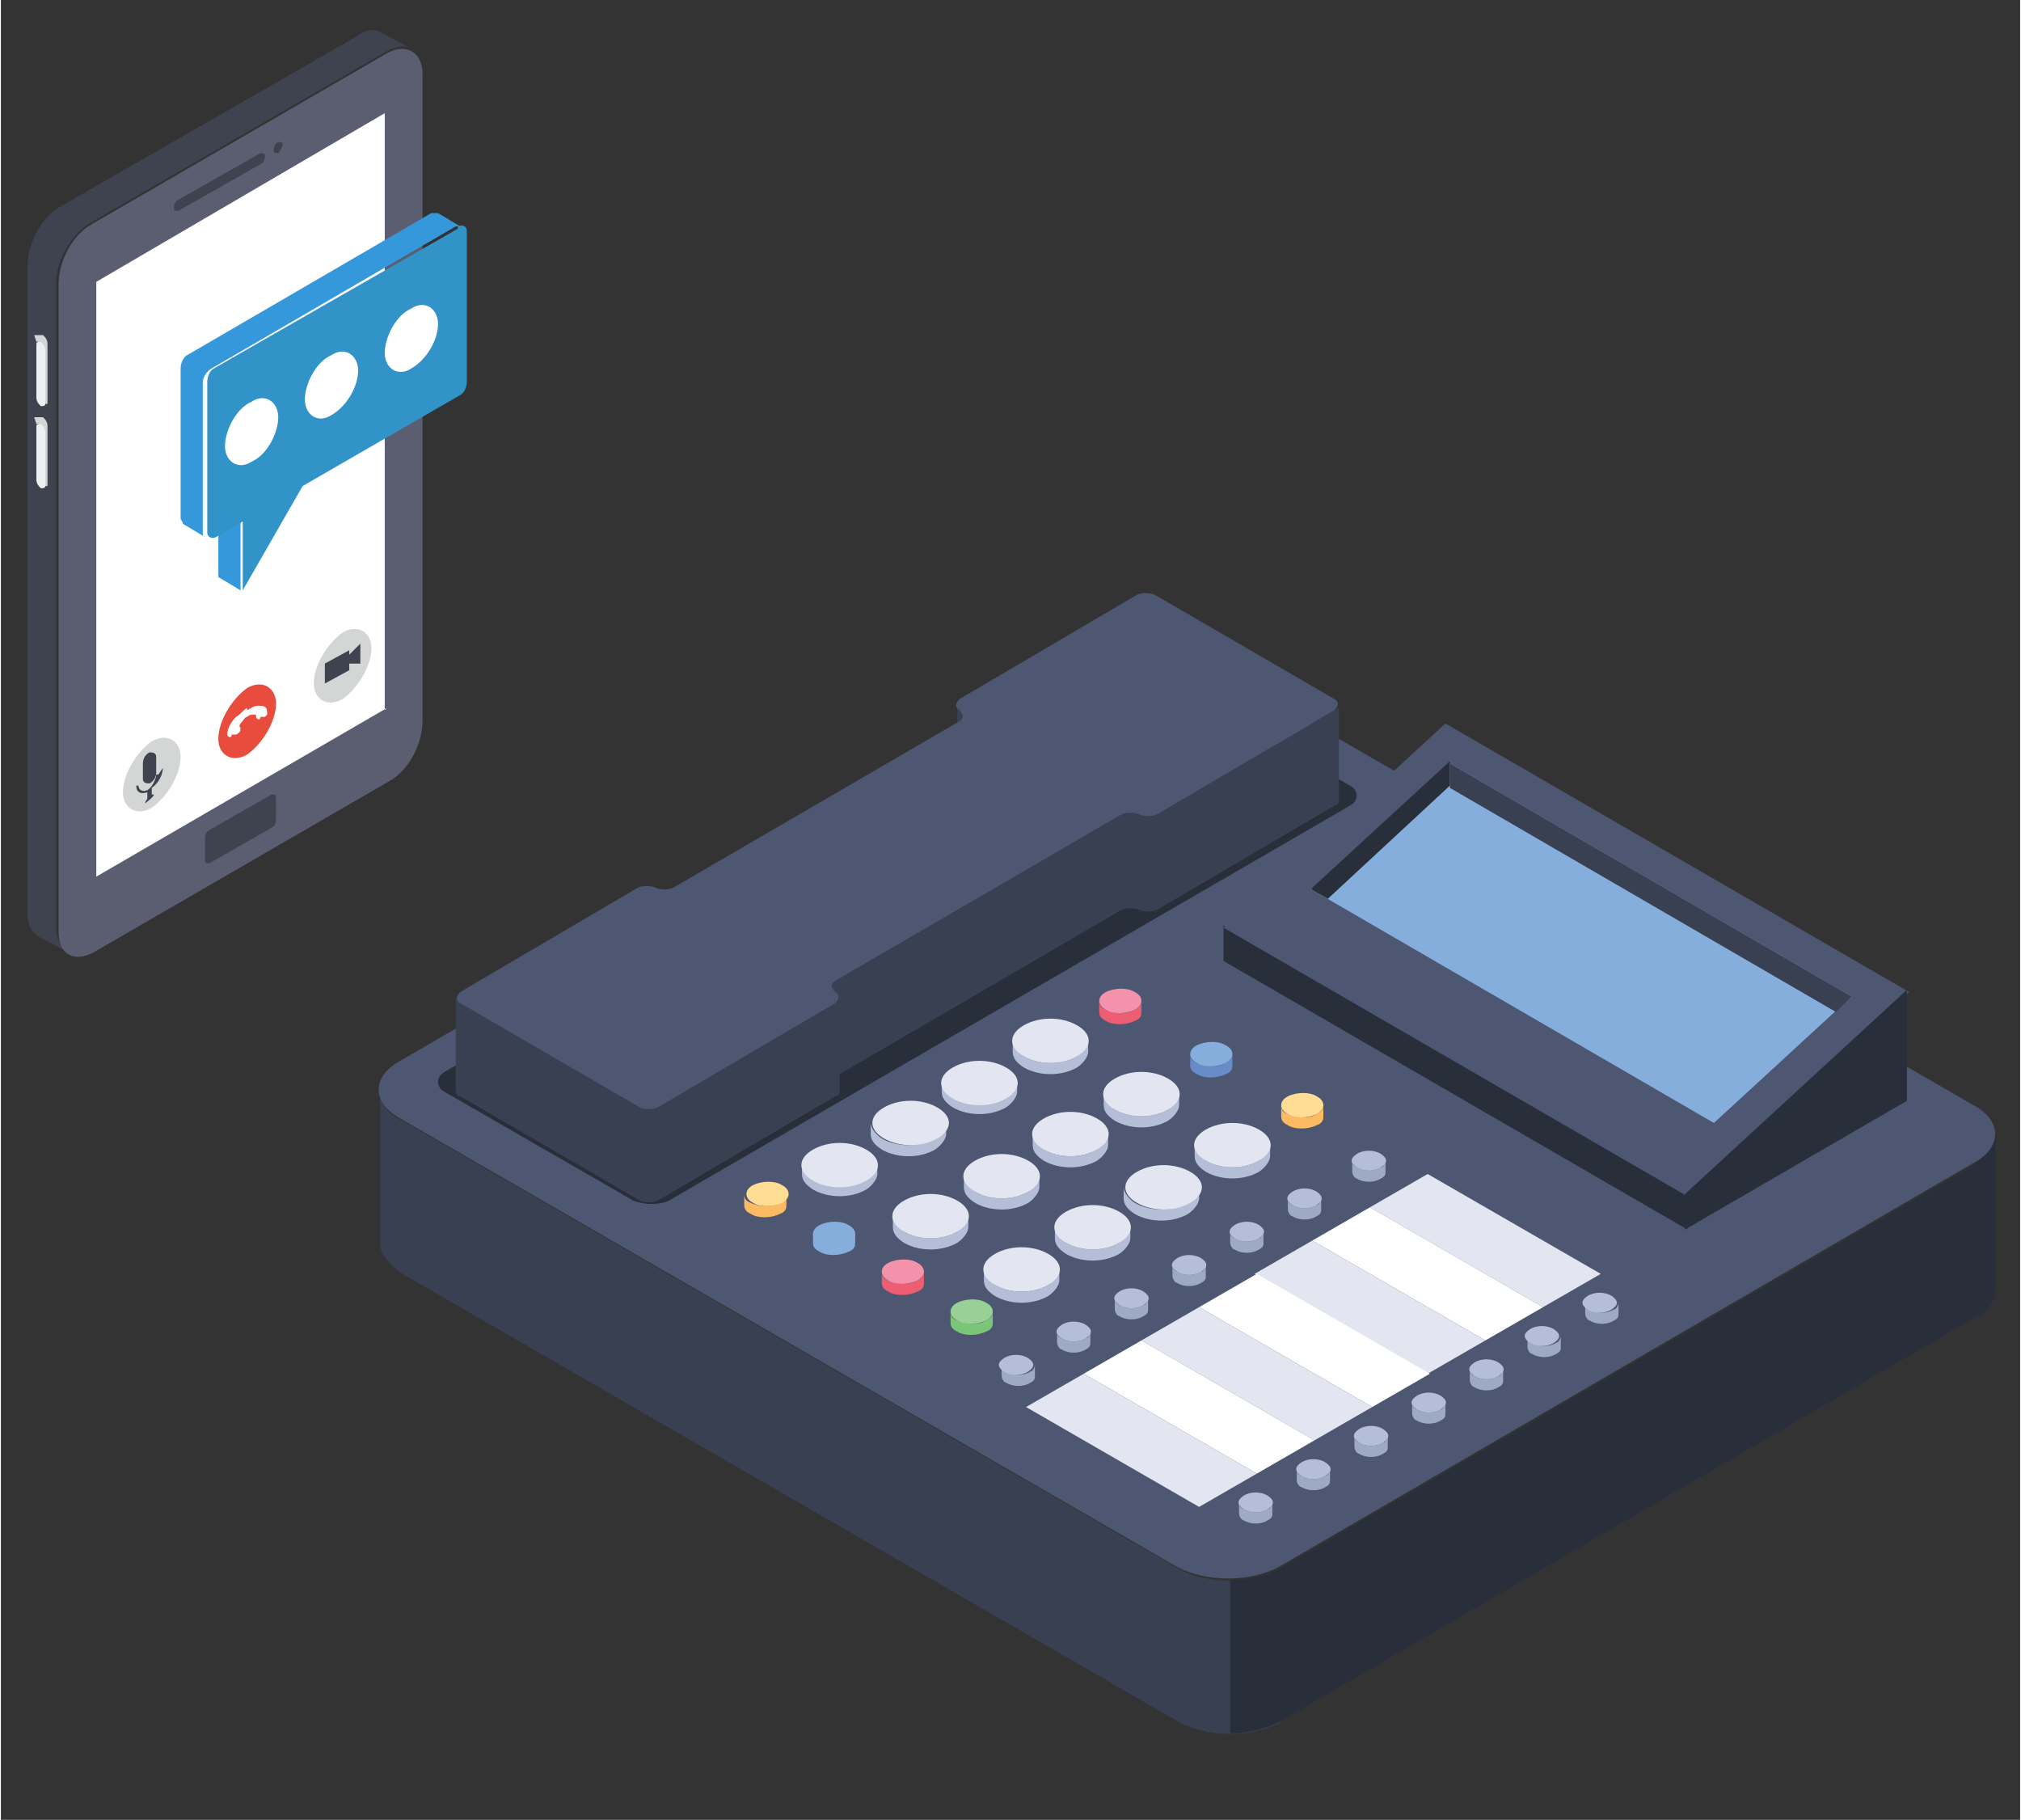 <?xml version="1.0" encoding="UTF-8"?>
<svg id="Layer_1" data-name="Layer 1" xmlns="http://www.w3.org/2000/svg" width="32.1mm" height="28.9mm" version="1.1" viewBox="0 0 91 82">
  <rect x="0" y="0" width="91" height="82" fill="#333333" stroke="none"/>
  <defs>
    <style>
      .cls-1 {
        fill: #e3e6f0;
      }

      .cls-1, .cls-2, .cls-3, .cls-4, .cls-5, .cls-6, .cls-7, .cls-8, .cls-9, .cls-10, .cls-11, .cls-12, .cls-13, .cls-14, .cls-15, .cls-16, .cls-17, .cls-18, .cls-19, .cls-20, .cls-21, .cls-22 {
        stroke-width: 0px;
      }

      .cls-2 {
        fill: #b4bed7;
      }

      .cls-3 {
        fill: #678cc8;
      }

      .cls-4 {
        fill: #ed5e72;
      }

      .cls-5 {
        fill: #86aedc;
      }

      .cls-6 {
        fill: #5b5e71;
      }

      .cls-7 {
        fill: #3f434f;
      }

      .cls-8 {
        fill: #7bc578;
      }

      .cls-9 {
        fill: #fcba62;
      }

      .cls-10 {
        fill: #3293c9;
      }

      .cls-11 {
        fill: #384052;
      }

      .cls-12 {
        fill: #ecf0f1;
      }

      .cls-13 {
        fill: #e74c3c;
      }

      .cls-14 {
        fill: #d4d6d6;
      }

      .cls-15 {
        fill: #4d5772;
      }

      .cls-16 {
        fill: #98d095;
      }

      .cls-17 {
        fill: #ffdd94;
      }

      .cls-18 {
        fill: #9eaac2;
      }

      .cls-19 {
        fill: #f491ab;
      }

      .cls-20 {
        fill: #282e3a;
      }

      .cls-21 {
        fill: #fff;
      }

      .cls-22 {
        fill: #3498db;
      }
    </style>
  </defs>
  <path class="cls-7" d="M18.5,2.2c-.3-.2-.7-.1-1.1.1l-13.3,7.7c-.9.5-1.6,1.7-1.6,2.7v29.2c0,.5.3.8.5,1l-1.3-.7c-.3-.2-.5-.5-.5-1V12c0-1,.6-2.2,1.5-2.7L16.1,1.6c.4-.3.8-.3,1.1-.1l1.3.7Z"/>
  <path class="cls-6" d="M17.4,2.4c.9-.5,1.6,0,1.6.9v29.2c0,1-.6,2.2-1.5,2.7l-13.3,7.7c-.9.5-1.6.1-1.6-.9V12.8c0-1,.6-2.2,1.5-2.7l13.3-7.7Z"/>
  <path class="cls-7" d="M11.7,6.9c.1,0,.2,0,.2.1,0,.1,0,.3-.2.4l-3.7,2.1c-.1,0-.2,0-.2-.1,0-.1,0-.3.2-.4l3.7-2.1Z"/>
  <path class="cls-7" d="M12.5,6.4c.1,0,.2,0,.2.1,0,.1-.1.3-.2.4-.1,0-.2,0-.2-.1,0-.1,0-.3.2-.4Z"/>
  <path class="cls-7" d="M12.4,36.9c0,.1,0,.3-.2.4l-2.8,1.6c-.1,0-.2,0-.2-.1v-1c0-.1,0-.3.2-.4l2.8-1.6c.1,0,.2,0,.2.1v1Z"/>
  <path class="cls-21" d="M17.4,31.9l-13.1,7.6V12.7c0,0,13-7.6,13-7.6v26.9Z"/>
  <path class="cls-14" d="M1.6,15.4s0,0,.1,0c.1,0,.2.3.2.4v2.4c0,0,0,0,0,0h.2c0-.1,0-.2,0-.3v-2.4c0-.2-.1-.3-.2-.4,0,0-.1,0-.2,0h-.2Z"/>
  <path class="cls-12" d="M1.8,15.4c-.1,0-.2,0-.2.1v2.4c0,.2.1.3.2.4.1,0,.2,0,.2-.1v-2.4c0-.2-.1-.3-.2-.4Z"/>
  <path class="cls-14" d="M1.6,19.1s0,0,.1,0c.1,0,.2.3.2.4v2.4c0,0,0,0,0,0h.2c0-.1,0-.2,0-.3v-2.4c0-.2-.1-.3-.2-.4,0,0-.1,0-.2,0h-.2Z"/>
  <path class="cls-12" d="M1.8,19.1c-.1,0-.2,0-.2.1v2.4c0,.2.1.3.2.4.1,0,.2,0,.2-.1v-2.4c0-.2-.1-.3-.2-.4Z"/>
  <path class="cls-14" d="M6.8,33.4c.7-.4,1.3,0,1.3.7,0,.8-.6,1.8-1.3,2.3-.7.4-1.3,0-1.3-.7,0-.8.6-1.8,1.3-2.3Z"/>
  <path class="cls-13" d="M11.1,31c.7-.4,1.3,0,1.3.7,0,.8-.6,1.8-1.3,2.3-.7.4-1.3,0-1.3-.7,0-.8.6-1.8,1.3-2.3Z"/>
  <path class="cls-14" d="M15.4,28.5c.7-.4,1.3,0,1.3.7,0,.8-.6,1.8-1.3,2.3-.7.4-1.3,0-1.3-.7,0-.8.6-1.8,1.3-2.3Z"/>
  <path class="cls-21" d="M11.1,32c.2-.1.3-.2.5-.2.2,0,.4,0,.4.3,0,0,0,.1,0,.1,0,0,0,0-.1.1h-.2c0,.2-.2.1-.2,0h0c0-.1,0-.1-.1-.1-.1,0-.2,0-.3.1-.1,0-.2.2-.3.3,0,0-.1.1,0,.2h0c0,.1,0,.2-.2.3h-.2c0,.2-.2.1-.2,0,0-.3.2-.6.4-.8.2-.1.3-.3.5-.4Z"/>
  <path class="cls-7" d="M15.7,29.3s0,0,0,0v.2s.5-.5.5-.5v.9s-.5,0-.5,0v.2s0,0,0,.1l-1.1.6s0,0,0,0v-.8s0,0,0-.1l1.1-.6Z"/>
  <path class="cls-7" d="M7.3,34.6c0,.3-.2.7-.5.9v.3s.1,0,.1,0h0c0,.1-.4.4-.4.4h0c0-.1.1-.2.1-.2v-.3c-.3.1-.5,0-.5-.3h.1c0,.2.2.3.4.2.2-.1.4-.5.4-.7h.1Z"/>
  <path class="cls-7" d="M6.7,33.9c.1,0,.3,0,.3.2v.7c0,.2-.1.4-.3.5-.1,0-.3,0-.3-.2v-.7c0-.2.1-.4.3-.5Z"/>
  <path class="cls-22" d="M10.8,26.6l-1-.6v-3.1s1,.6,1,.6v3.1Z"/>
  <path class="cls-22" d="M20.8,10.2c0,0-.2,0-.3,0l-11,6.4c-.2.1-.4.4-.4.6v6.8c0,.1,0,.2.1.2l-1-.6c0,0,0-.1-.1-.2v-6.8c0-.2.1-.5.3-.6l11-6.4c.1,0,.2,0,.3,0l1,.6Z"/>
  <path class="cls-10" d="M20.6,10.2c.2-.1.4,0,.4.2v6.8c0,.2-.1.5-.3.6l-7.1,4.1-2.7,4.7v-3.1s-1.2.7-1.2.7c-.2.1-.4,0-.4-.2v-6.8c0-.2.1-.5.3-.6l11-6.3Z"/>
  <path class="cls-21" d="M11.3,18.1c.6-.4,1.2,0,1.2.7,0,.7-.5,1.7-1.2,2-.6.4-1.2,0-1.2-.7,0-.7.5-1.7,1.2-2Z"/>
  <path class="cls-21" d="M14.9,16c.6-.4,1.2,0,1.2.7,0,.7-.5,1.6-1.2,2-.6.4-1.2,0-1.2-.7,0-.7.5-1.7,1.2-2Z"/>
  <path class="cls-21" d="M18.5,13.9c.6-.4,1.2,0,1.2.7,0,.7-.5,1.6-1.2,2-.6.4-1.2,0-1.2-.7,0-.7.5-1.7,1.2-2Z"/>
  <path class="cls-11" d="M57.7,70.7v6.9c-1.3.7-3.3.7-4.6,0l-35-20.2c-.6-.4-1-.9-1-1.3v-6.9c0,.5.3,1,1,1.3l35,20.2c1.3.7,3.3.7,4.6,0Z"/>
  <path class="cls-20" d="M89.9,51.2v6.9c0,.5-.3,1-1,1.3l-31.3,18.2c-.6.3-1.4.5-2.2.5v-6.9c.8,0,1.6-.2,2.2-.5l31.3-18.2c.6-.4.9-.8.9-1.3Z"/>
  <path class="cls-15" d="M88.9,49.8c1.3.7,1.3,1.9,0,2.6l-31.3,18.2c-1.3.7-3.3.7-4.6,0l-35-20.2c-1.3-.7-1.3-1.9,0-2.6l31.3-18.2c1.3-.7,3.3-.7,4.6,0l35,20.2Z"/>
  <path class="cls-18" d="M62.4,52.3v.5c0,.1,0,.2-.2.3-.3.2-.8.2-1.1,0-.1,0-.2-.2-.2-.3v-.5c0,.1,0,.2.2.3.3.2.8.2,1.1,0,.1,0,.2-.2.2-.3Z"/>
  <path class="cls-2" d="M62.2,52c.3.2.3.4,0,.6-.3.2-.8.2-1.1,0-.3-.2-.3-.4,0-.6.3-.2.8-.2,1.1,0Z"/>
  <path class="cls-9" d="M59.6,49.8v.5c0,.1,0,.3-.3.4-.4.2-1,.2-1.3,0-.2-.1-.3-.2-.3-.4v-.5c0,.1,0,.3.3.4.4.2,1,.2,1.3,0,.2-.1.3-.2.3-.4Z"/>
  <path class="cls-17" d="M59.3,49.4c.4.2.4.6,0,.8-.4.2-1,.2-1.3,0-.4-.2-.4-.6,0-.8.4-.2,1-.2,1.3,0Z"/>
  <path class="cls-3" d="M55.5,47.5v.5c0,.1,0,.3-.3.4-.4.2-1,.2-1.3,0-.2-.1-.3-.2-.3-.4v-.5c0,.1,0,.3.3.4.4.2,1,.2,1.3,0,.2-.1.3-.2.3-.4Z"/>
  <path class="cls-5" d="M55.2,47.1c.4.2.4.6,0,.8-.4.2-1,.2-1.3,0-.4-.2-.4-.6,0-.8.4-.2,1-.2,1.3,0Z"/>
  <path class="cls-4" d="M51.4,45.1v.5c0,.1,0,.3-.3.4-.4.2-1,.2-1.3,0-.2-.1-.3-.2-.3-.4v-.5c0,.1,0,.3.3.4.4.2,1,.2,1.3,0,.2-.1.3-.2.3-.4Z"/>
  <path class="cls-19" d="M51.1,44.7c.4.2.4.6,0,.8-.4.2-1,.2-1.3,0-.4-.2-.4-.6,0-.8.4-.2,1-.2,1.3,0Z"/>
  <path class="cls-2" d="M49,46.9v.5c0,.2-.2.5-.5.7-.7.4-1.7.4-2.4,0-.3-.2-.5-.4-.5-.7v-.5c0,.2.2.5.5.7.7.4,1.7.4,2.4,0,.3-.2.5-.4.5-.7Z"/>
  <path class="cls-1" d="M48.5,46.2c.7.4.7,1,0,1.4-.7.4-1.7.4-2.4,0-.7-.4-.7-1,0-1.4.7-.4,1.7-.4,2.4,0Z"/>
  <path class="cls-2" d="M53.1,49.3v.5c0,.2-.2.5-.5.7-.7.4-1.7.4-2.4,0-.3-.2-.5-.4-.5-.7v-.5c0,.3.2.5.5.7.7.4,1.7.4,2.4,0,.3-.2.5-.4.5-.7Z"/>
  <path class="cls-1" d="M52.6,48.6c.7.4.7,1,0,1.4-.7.4-1.7.4-2.4,0-.7-.4-.7-1,0-1.4.7-.4,1.7-.4,2.4,0Z"/>
  <path class="cls-2" d="M57.2,51.6v.5c0,.2-.2.5-.5.7-.7.4-1.7.4-2.4,0-.3-.2-.5-.4-.5-.7v-.5c0,.3.2.5.5.7.7.4,1.7.4,2.4,0,.3-.2.5-.4.5-.7Z"/>
  <path class="cls-1" d="M56.7,50.9c.7.4.7,1,0,1.4-.7.4-1.7.4-2.4,0-.7-.4-.7-1,0-1.4.7-.4,1.7-.4,2.4,0Z"/>
  <path class="cls-18" d="M59.5,54v.5c0,.1,0,.2-.2.3-.3.2-.8.2-1.1,0-.1,0-.2-.2-.2-.3v-.5c0,.1,0,.2.2.3.3.2.8.2,1.1,0,.1,0,.2-.2.2-.3Z"/>
  <path class="cls-2" d="M59.3,53.7c.3.2.3.4,0,.6-.3.2-.8.2-1.1,0-.3-.2-.3-.4,0-.6.3-.2.8-.2,1.1,0Z"/>
  <path class="cls-18" d="M56.9,55.5v.5c0,.1,0,.2-.2.3-.3.2-.8.2-1.1,0-.1,0-.2-.2-.2-.3v-.5c0,.1,0,.2.2.3.3.2.8.2,1.1,0,.1,0,.2-.2.2-.3Z"/>
  <path class="cls-2" d="M56.7,55.2c.3.2.3.4,0,.6-.3.2-.8.2-1.1,0-.3-.2-.3-.4,0-.6.3-.2.8-.2,1.1,0Z"/>
  <path class="cls-18" d="M54.3,57v.5c0,.1,0,.2-.2.3-.3.2-.8.2-1.1,0-.1,0-.2-.2-.2-.3v-.5c0,.1,0,.2.2.3.3.2.8.2,1.1,0,.1,0,.2-.2.2-.3Z"/>
  <path class="cls-2" d="M54.1,56.7c.3.2.3.4,0,.6-.3.2-.8.2-1.1,0-.3-.2-.3-.4,0-.6.3-.2.8-.2,1.1,0Z"/>
  <path class="cls-18" d="M51.7,58.5v.5c0,.1,0,.2-.2.3-.3.2-.8.2-1.1,0-.1,0-.2-.2-.2-.3v-.5c0,.1,0,.2.2.3.3.2.8.2,1.1,0,.1,0,.2-.2.2-.3Z"/>
  <path class="cls-2" d="M51.5,58.2c.3.2.3.4,0,.6-.3.2-.8.2-1.1,0-.3-.2-.3-.4,0-.6.3-.2.8-.2,1.1,0Z"/>
  <path class="cls-18" d="M49.1,60v.5c0,.1,0,.2-.2.3-.3.2-.8.2-1.1,0-.1,0-.2-.2-.2-.3v-.5c0,.1,0,.2.2.3.3.2.8.2,1.1,0,.1,0,.2-.2.2-.3Z"/>
  <path class="cls-2" d="M48.9,59.7c.3.2.3.4,0,.6-.3.2-.8.2-1.1,0-.3-.2-.3-.4,0-.6.3-.2.8-.2,1.1,0Z"/>
  <path class="cls-18" d="M46.6,61.5v.5c0,.1,0,.2-.2.3-.3.2-.8.2-1.1,0-.1,0-.2-.2-.2-.3v-.5c0,.1,0,.2.2.3.3.2.8.2,1.1,0,.1,0,.2-.2.2-.3Z"/>
  <path class="cls-2" d="M46.3,61.2c.3.2.3.4,0,.6-.3.2-.8.2-1.1,0-.3-.2-.3-.4,0-.6.3-.2.8-.2,1.1,0Z"/>
  <path class="cls-2" d="M45.8,48.7v.5c0,.2-.2.5-.5.7-.7.4-1.7.4-2.4,0-.3-.2-.5-.4-.5-.7v-.5c0,.3.2.5.5.7.7.4,1.7.4,2.4,0,.3-.2.5-.4.5-.7Z"/>
  <path class="cls-1" d="M45.3,48.1c.7.4.7,1,0,1.4-.7.4-1.7.4-2.4,0-.7-.4-.7-1,0-1.4.7-.4,1.7-.4,2.4,0Z"/>
  <path class="cls-2" d="M49.9,51.1v.5c0,.2-.2.5-.5.7-.7.4-1.7.4-2.4,0-.3-.2-.5-.4-.5-.7v-.5c0,.3.2.5.5.7.7.4,1.7.4,2.4,0,.3-.2.5-.4.5-.7Z"/>
  <path class="cls-1" d="M49.4,50.4c.7.4.7,1,0,1.4-.7.4-1.7.4-2.4,0-.7-.4-.7-1,0-1.4.7-.4,1.7-.4,2.4,0Z"/>
  <path class="cls-2" d="M54,53.5v.5c0,.2-.2.5-.5.7-.7.4-1.7.4-2.4,0-.3-.2-.5-.4-.5-.7v-.5c0,.2.2.5.5.7.7.4,1.7.4,2.4,0,.3-.2.5-.4.5-.7Z"/>
  <path class="cls-1" d="M53.6,52.8c.7.4.7,1,0,1.4-.7.4-1.7.4-2.4,0-.7-.4-.7-1,0-1.4.7-.4,1.7-.4,2.4,0Z"/>
  <path class="cls-2" d="M42.6,50.6v.5c0,.2-.2.5-.5.7-.7.4-1.7.4-2.4,0-.3-.2-.5-.4-.5-.7v-.5c0,.2.2.5.5.7.7.4,1.7.4,2.4,0,.3-.2.5-.4.5-.7Z"/>
  <path class="cls-1" d="M42.2,49.9c.7.4.7,1,0,1.4-.7.4-1.7.4-2.4,0-.7-.4-.7-1,0-1.4.7-.4,1.7-.4,2.4,0Z"/>
  <path class="cls-2" d="M46.8,53v.5c0,.2-.2.5-.5.7-.7.4-1.7.4-2.4,0-.3-.2-.5-.4-.5-.7v-.5c0,.3.2.5.5.7.7.4,1.7.4,2.4,0,.3-.2.5-.4.5-.7Z"/>
  <path class="cls-1" d="M46.3,52.3c.7.4.7,1,0,1.4-.7.4-1.7.4-2.4,0-.7-.4-.7-1,0-1.4.7-.4,1.7-.4,2.4,0Z"/>
  <path class="cls-2" d="M50.9,55.3v.5c0,.2-.2.5-.5.7-.7.4-1.7.4-2.4,0-.3-.2-.5-.4-.5-.7v-.5c0,.2.2.5.5.7.7.4,1.7.4,2.4,0,.3-.2.5-.4.5-.7Z"/>
  <path class="cls-1" d="M50.4,54.6c.7.4.7,1,0,1.4-.7.4-1.7.4-2.4,0-.7-.4-.7-1,0-1.4.7-.4,1.7-.4,2.4,0Z"/>
  <path class="cls-2" d="M39.5,52.4v.5c0,.2-.2.5-.5.7-.7.4-1.7.4-2.4,0-.3-.2-.5-.4-.5-.7v-.5c0,.3.2.5.5.7.7.4,1.7.4,2.4,0,.3-.2.5-.4.5-.7Z"/>
  <path class="cls-1" d="M39,51.8c.7.4.7,1,0,1.4-.7.4-1.7.4-2.4,0-.7-.4-.7-1,0-1.4.7-.4,1.7-.4,2.4,0Z"/>
  <path class="cls-2" d="M43.6,54.8v.5c0,.2-.2.5-.5.7-.7.4-1.7.4-2.4,0-.3-.2-.5-.4-.5-.7v-.5c0,.3.2.5.5.7.7.4,1.7.4,2.4,0,.3-.2.5-.4.5-.7Z"/>
  <path class="cls-1" d="M43.1,54.1c.7.4.7,1,0,1.4-.7.4-1.7.4-2.4,0-.7-.4-.7-1,0-1.4.7-.4,1.7-.4,2.4,0Z"/>
  <path class="cls-2" d="M47.7,57.2v.5c0,.2-.2.5-.5.7-.7.4-1.7.4-2.4,0-.3-.2-.5-.4-.5-.7v-.5c0,.2.2.5.5.7.7.4,1.7.4,2.4,0,.3-.2.5-.4.5-.7Z"/>
  <path class="cls-1" d="M47.2,56.5c.7.4.7,1,0,1.4-.7.4-1.7.4-2.4,0-.7-.4-.7-1,0-1.4.7-.4,1.7-.4,2.4,0Z"/>
  <path class="cls-9" d="M35.4,53.8v.5c0,.1,0,.3-.3.4-.4.2-1,.2-1.3,0-.2-.1-.3-.2-.3-.4v-.5c0,.1,0,.3.3.4.4.2,1,.2,1.3,0,.2-.1.3-.2.3-.4Z"/>
  <path class="cls-17" d="M35.2,53.4c.4.2.4.6,0,.8-.4.2-1,.2-1.3,0-.4-.2-.4-.6,0-.8.4-.2,1-.2,1.3,0Z"/>
  <path class="cls-4" d="M41.6,57.3v.5c0,.1,0,.3-.3.4-.4.2-1,.2-1.3,0-.2-.1-.3-.2-.3-.4v-.5c0,.1,0,.3.3.4.4.2,1,.2,1.3,0,.2-.1.3-.2.3-.4Z"/>
  <path class="cls-19" d="M41.3,56.9c.4.2.4.6,0,.8-.4.2-1,.2-1.3,0-.4-.2-.4-.6,0-.8.4-.2,1-.2,1.3,0Z"/>
  <path class="cls-5" d="M38.5,55.5v.5c0,.1,0,.3-.3.4-.4.2-1,.2-1.3,0-.2-.1-.3-.2-.3-.4v-.5c0,.1,0,.3.3.4.4.2,1,.2,1.3,0,.2-.1.3-.2.3-.4Z"/>
  <path class="cls-5" d="M38.2,55.2c.4.2.4.6,0,.8-.4.2-1,.2-1.3,0-.4-.2-.4-.6,0-.8.4-.2,1-.2,1.3,0Z"/>
  <path class="cls-8" d="M44.7,59.1v.5c0,.1,0,.3-.3.4-.4.2-1,.2-1.3,0-.2-.1-.3-.2-.3-.4v-.5c0,.1,0,.3.3.4.4.2,1,.2,1.3,0,.2-.1.3-.2.3-.4Z"/>
  <path class="cls-16" d="M44.4,58.7c.4.2.4.6,0,.8-.4.2-1,.2-1.3,0-.4-.2-.4-.6,0-.8.4-.2,1-.2,1.3,0Z"/>
  <path class="cls-18" d="M72.9,58.7v.5c0,.1,0,.2-.2.3-.3.2-.8.2-1.1,0-.1,0-.2-.2-.2-.3v-.5c0,.1,0,.2.2.3.3.2.8.2,1.1,0,.1,0,.2-.2.2-.3Z"/>
  <path class="cls-2" d="M72.6,58.4c.3.2.3.4,0,.6-.3.2-.8.2-1.1,0-.3-.2-.3-.4,0-.6.3-.2.8-.2,1.1,0Z"/>
  <path class="cls-18" d="M70.3,60.2v.5c0,.1,0,.2-.2.3-.3.2-.8.2-1.1,0-.1,0-.2-.2-.2-.3v-.5c0,.1,0,.2.2.3.3.2.8.2,1.1,0,.1,0,.2-.2.2-.3Z"/>
  <path class="cls-2" d="M70,59.9c.3.2.3.4,0,.6-.3.2-.8.2-1.1,0-.3-.2-.3-.4,0-.6.3-.2.8-.2,1.1,0Z"/>
  <path class="cls-18" d="M67.7,61.7v.5c0,.1,0,.2-.2.3-.3.2-.8.2-1.1,0-.1,0-.2-.2-.2-.3v-.5c0,.1,0,.2.2.3.3.2.8.2,1.1,0,.1,0,.2-.2.2-.3Z"/>
  <path class="cls-2" d="M67.5,61.4c.3.2.3.4,0,.6-.3.2-.8.2-1.1,0-.3-.2-.3-.4,0-.6.3-.2.8-.2,1.1,0Z"/>
  <path class="cls-18" d="M65.1,63.2v.5c0,.1,0,.2-.2.3-.3.2-.8.2-1.1,0-.1,0-.2-.2-.2-.3v-.5c0,.1,0,.2.2.3.3.2.8.2,1.1,0,.1,0,.2-.2.2-.3Z"/>
  <path class="cls-2" d="M64.9,62.9c.3.2.3.4,0,.6-.3.2-.8.2-1.1,0-.3-.2-.3-.4,0-.6.3-.2.8-.2,1.1,0Z"/>
  <path class="cls-18" d="M62.5,64.7v.5c0,.1,0,.2-.2.3-.3.2-.8.2-1.1,0-.1,0-.2-.2-.2-.3v-.5c0,.1,0,.2.2.3.3.2.8.2,1.1,0,.1,0,.2-.2.2-.3Z"/>
  <path class="cls-2" d="M62.3,64.4c.3.2.3.4,0,.6-.3.2-.8.2-1.1,0-.3-.2-.3-.4,0-.6.3-.2.8-.2,1.1,0Z"/>
  <path class="cls-18" d="M59.9,66.2v.5c0,.1,0,.2-.2.3-.3.2-.8.2-1.1,0-.1,0-.2-.2-.2-.3v-.5c0,.1,0,.2.2.3.3.2.8.2,1.1,0,.1,0,.2-.2.2-.3Z"/>
  <path class="cls-2" d="M59.7,65.9c.3.2.3.4,0,.6-.3.2-.8.2-1.1,0-.3-.2-.3-.4,0-.6.3-.2.8-.2,1.1,0Z"/>
  <path class="cls-18" d="M57.3,67.7v.5c0,.1,0,.2-.2.3-.3.2-.8.2-1.1,0-.1,0-.2-.2-.2-.3v-.5c0,.1,0,.2.2.3.3.2.8.2,1.1,0,.1,0,.2-.2.2-.3Z"/>
  <path class="cls-2" d="M57.1,67.4c.3.2.3.4,0,.6-.3.2-.8.2-1.1,0-.3-.2-.3-.4,0-.6.3-.2.8-.2,1.1,0Z"/>
  <path class="cls-1" d="M72.1,57.4l-2.6,1.5-7.8-4.5,2.6-1.5,7.8,4.5Z"/>
  <path class="cls-21" d="M69.5,58.9l-2.6,1.5-7.8-4.5,2.6-1.5,7.8,4.5Z"/>
  <path class="cls-1" d="M66.9,60.4l-2.6,1.5-7.8-4.5,2.6-1.5,7.8,4.5Z"/>
  <path class="cls-21" d="M64.4,61.9l-2.6,1.5-7.8-4.5,2.6-1.5,7.8,4.5Z"/>
  <path class="cls-1" d="M61.8,63.4l-2.6,1.5-7.8-4.5,2.6-1.5,7.8,4.5Z"/>
  <path class="cls-21" d="M59.2,64.9l-2.6,1.5-7.8-4.5,2.6-1.5,7.8,4.5Z"/>
  <path class="cls-1" d="M56.6,66.4l-2.6,1.5-7.8-4.5,2.6-1.5,7.8,4.5Z"/>
  <path class="cls-20" d="M60.8,35.4c.4.2.4.7,0,.9l-30.7,17.8c-.4.2-1.1.2-1.6,0l-8.5-4.9c-.4-.2-.4-.7,0-.9l30.7-17.8c.4-.2,1.1-.2,1.6,0l8.5,4.9Z"/>
  <path class="cls-11" d="M60.3,31.8v4.3c0,0,0,.2-.2.2l-8,4.7c-.2.1-.6.1-.8,0-.2-.1-.6-.1-.8,0l-12.7,7.4v.8c0,0,0,.2-.2.2l-8,4.7c-.2.1-.6.1-.8,0l-8.1-4.7c-.1,0-.2-.1-.2-.2v-4.3c0,0,0,.2.2.2l8.1,4.7c.2.1.6.1.8,0l7.8-4.6v-.8c0,0,0-.2.2-.2l12.9-7.5c.2-.1.6-.1.8,0,.2.1.6.1.8,0l8-4.7c.1,0,.2-.1.2-.2Z"/>
  <path class="cls-11" d="M43.1,36v-4.3c0,0,0,.2.2.2.1,0,.2.1.2.2v4.3c0,0,0-.2-.2-.2-.1,0-.2-.1-.2-.2Z"/>
  <path class="cls-15" d="M60.1,31.5c.2.1.2.3,0,.5l-8,4.7c-.2.1-.6.1-.8,0-.2-.1-.6-.1-.8,0l-12.9,7.5c-.2.1-.2.3,0,.5.2.1.2.3,0,.5l-8,4.7c-.2.1-.6.1-.8,0l-8.1-4.7c-.2-.1-.2-.3,0-.5l8-4.7c.2-.1.6-.1.8,0,.2.1.6.1.8,0l12.9-7.5c.2-.1.2-.3,0-.5-.2-.1-.2-.3,0-.5l8-4.7c.2-.1.6-.1.8,0l8.1,4.7Z"/>
  <path class="cls-20" d="M76,55.4l-20.9-12.1v-1.6s20.9,12.1,20.9,12.1v1.6Z"/>
  <path class="cls-15" d="M76,53.9l-20.9-12.1,10-9.2,20.9,12.1-10,9.2Z"/>
  <path class="cls-5" d="M59.1,40.1l6.2-5.7,18.1,10.5-6.2,5.7-18.1-10.5Z"/>
  <path class="cls-20" d="M85.9,44.6v5s-10,5.8-10,5.8v-1.6s10-9.2,10-9.2Z"/>
  <path class="cls-11" d="M65.3,34.4v1.1l17.4,10.1.7-.7-18.1-10.5Z"/>
  <path class="cls-20" d="M59.1,40.1l.7.4,5.5-5.1v-1.1l-6.2,5.7Z"/>
</svg>